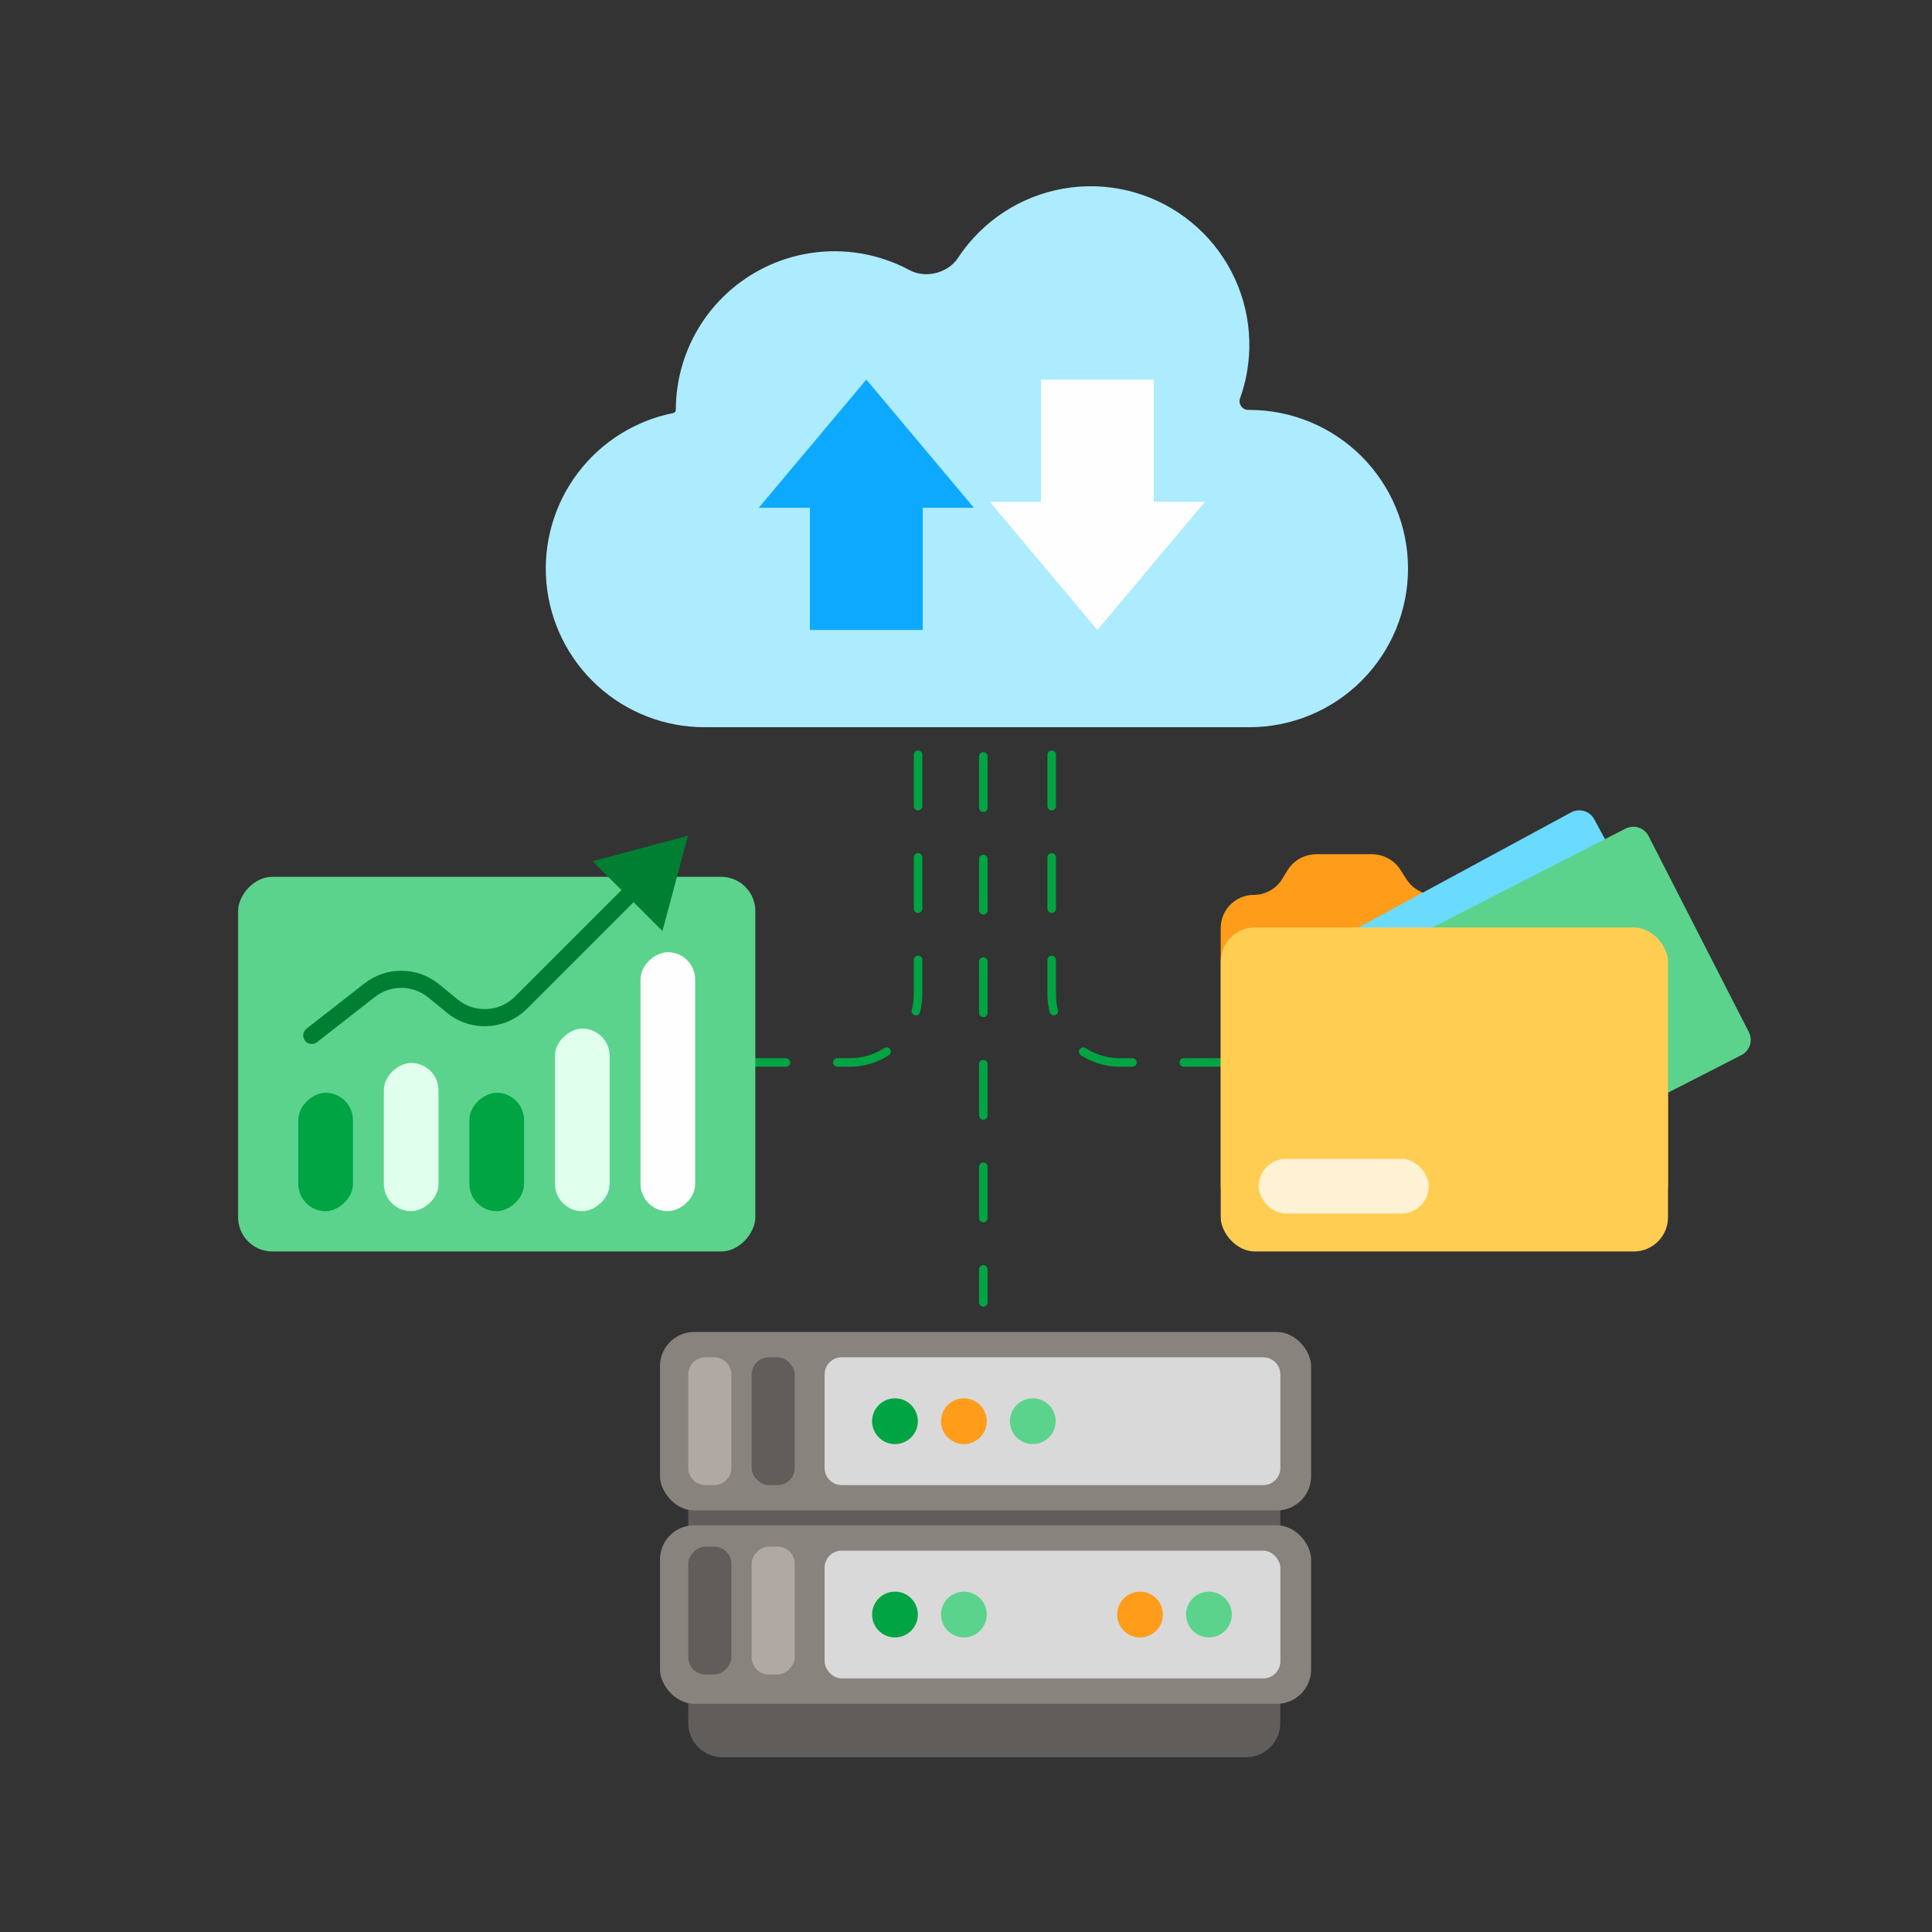 <svg width="226" height="226" viewBox="0 0 226 226" fill="none" xmlns="http://www.w3.org/2000/svg">
<rect x="0" y="0" width="226" height="226" fill="#333333" stroke="none"/>
<path d="M107.392 64.294V116.284C107.392 120.702 103.81 124.284 99.391 124.284H68.365" stroke="#00A443" stroke-linecap="round" stroke-dasharray="6 6"/>
<path d="M123.028 64.294V116.284C123.028 120.702 126.609 124.284 131.028 124.284H162.054" stroke="#00A443" stroke-linecap="round" stroke-dasharray="6 6"/>
<path d="M115.026 64.483L115.026 152.349" stroke="#00A443" stroke-linecap="round" stroke-dasharray="6 6"/>
<path d="M146.148 47.949C146.147 47.949 146.146 47.949 146.146 47.949C146.1 47.949 146.054 47.949 146.008 47.949C145.324 47.956 144.824 47.254 145.055 46.611C145.727 44.739 146.094 42.767 146.14 40.772C146.198 38.266 145.748 35.774 144.816 33.447C143.884 31.119 142.491 29.005 140.719 27.231C138.948 25.457 136.836 24.061 134.51 23.125C132.184 22.19 129.693 21.736 127.186 21.79C124.68 21.844 122.211 22.405 119.927 23.44C117.644 24.475 115.594 25.961 113.901 27.81C113.229 28.544 112.618 29.329 112.075 30.156C110.897 31.95 108.284 32.613 106.393 31.598C104.582 30.625 102.612 29.956 100.561 29.626C97.014 29.055 93.377 29.527 90.093 30.983C86.809 32.44 84.018 34.818 82.059 37.83C80.1 40.841 79.057 44.357 79.057 47.95C79.057 48.127 78.938 48.279 78.764 48.313C74.329 49.199 70.366 51.676 67.625 55.282C64.822 58.97 63.5 63.573 63.918 68.186C64.337 72.799 66.465 77.089 69.885 80.213C73.305 83.336 77.77 85.068 82.402 85.067C82.497 85.067 82.588 85.062 82.682 85.06C82.684 85.06 82.686 85.061 82.686 85.064C82.686 85.066 82.688 85.067 82.69 85.067H146.149C151.072 85.067 155.792 83.112 159.273 79.632C162.753 76.151 164.708 71.431 164.708 66.508C164.708 61.586 162.753 56.866 159.273 53.385C155.792 49.905 151.072 47.95 146.151 47.95C146.15 47.95 146.149 47.949 146.148 47.949Z" fill="#ADEBFF"/>
<path d="M142.797 108.558C142.797 106.416 144.534 104.68 146.676 104.68C148.027 104.68 149.282 103.976 149.986 102.822L150.587 101.838C151.313 100.648 152.607 99.922 154.001 99.922H160.464C161.838 99.922 163.115 100.626 163.848 101.788L164.495 102.813C165.227 103.975 166.505 104.68 167.878 104.68H191.12C193.329 104.68 195.12 106.471 195.12 108.68V138.58C195.12 140.789 193.329 142.58 191.12 142.58H146.797C144.588 142.58 142.797 140.789 142.797 138.58V108.558Z" fill="#FF9C1A"/>
<path d="M183.781 95.032C184.753 94.506 185.966 94.868 186.492 95.839L198.753 118.492C199.279 119.463 198.918 120.677 197.946 121.203L164.639 139.23C163.668 139.756 162.454 139.394 161.929 138.423L149.668 115.77C149.142 114.799 149.503 113.585 150.475 113.059L183.781 95.032Z" fill="#6BDAFF"/>
<path d="M190.153 96.93C191.137 96.427 192.342 96.816 192.845 97.799L204.575 120.731C205.078 121.715 204.689 122.919 203.705 123.423L169.988 140.67C169.005 141.173 167.8 140.784 167.297 139.8L155.566 116.869C155.063 115.885 155.453 114.68 156.436 114.177L190.153 96.93Z" fill="#5BD38C"/>
<rect x="142.797" y="108.493" width="52.322" height="37.9" rx="4" fill="#FFCD52"/>
<rect x="147.234" y="135.56" width="19.898" height="6.396" rx="3.198" fill="#FFF2D4"/>
<rect width="60.502" height="43.825" rx="4" transform="matrix(-1 0 0 1 88.356 102.568)" fill="#5BD38C"/>
<path d="M80.479 97.754L69.325 100.743L77.49 108.908L80.479 97.754ZM35.854 120.336C35.419 120.676 35.342 121.305 35.682 121.74C36.022 122.175 36.65 122.252 37.086 121.912L36.47 121.124L35.854 120.336ZM52.907 117.688L52.274 118.462L52.907 117.688ZM50.736 115.913L50.103 116.687L50.736 115.913ZM43.243 115.83L43.859 116.618L43.243 115.83ZM50.736 115.913L50.103 116.687L52.274 118.462L52.907 117.688L53.54 116.914L51.369 115.139L50.736 115.913ZM60.947 117.286L61.655 117.993L74.822 104.825L74.115 104.118L73.408 103.411L60.24 116.579L60.947 117.286ZM43.243 115.83L42.627 115.042L35.854 120.336L36.47 121.124L37.086 121.912L43.859 116.618L43.243 115.83ZM52.907 117.688L52.274 118.462C55.057 120.738 59.112 120.535 61.655 117.993L60.947 117.286L60.24 116.579C58.424 118.395 55.528 118.539 53.54 116.914L52.907 117.688ZM50.736 115.913L51.369 115.139C48.836 113.067 45.206 113.027 42.627 115.042L43.243 115.83L43.859 116.618C45.701 115.179 48.294 115.207 50.103 116.687L50.736 115.913Z" fill="#007F33"/>
<rect x="71.312" y="120.316" width="21.368" height="6.396" rx="3.198" transform="rotate(90 71.312 120.316)" fill="#E1FFED"/>
<rect x="51.295" y="124.343" width="17.34" height="6.396" rx="3.198" transform="rotate(90 51.295 124.343)" fill="#E1FFED"/>
<rect x="81.32" y="111.388" width="30.295" height="6.396" rx="3.198" transform="rotate(90 81.32 111.388)" fill="#FFFEFF"/>
<rect x="41.287" y="127.829" width="13.855" height="6.396" rx="3.198" transform="rotate(90 41.287 127.829)" fill="#00A443"/>
<rect x="61.303" y="127.829" width="13.855" height="6.396" rx="3.198" transform="rotate(90 61.303 127.829)" fill="#00A443"/>
<path d="M80.511 162.371C80.511 160.162 82.302 158.371 84.511 158.371L145.77 158.371C147.979 158.371 149.77 160.162 149.77 162.371L149.77 201.556C149.77 203.765 147.979 205.556 145.77 205.556L84.511 205.556C82.302 205.556 80.511 203.765 80.511 201.556L80.511 162.371Z" fill="#615D5A"/>
<rect x="77.205" y="155.81" width="76.164" height="20.879" rx="4" fill="#89837E"/>
<path d="M96.46 160.775C96.46 159.67 97.356 158.775 98.46 158.775L147.77 158.775C148.875 158.775 149.77 159.67 149.77 160.775L149.77 171.723C149.77 172.827 148.875 173.723 147.77 173.723L98.46 173.723C97.356 173.723 96.46 172.827 96.46 171.723L96.46 160.775Z" fill="#D9D9D9"/>
<rect x="87.924" y="158.775" width="5.04" height="14.948" rx="2" fill="#615D5A"/>
<path d="M80.511 160.775C80.511 159.67 81.406 158.775 82.511 158.775L83.551 158.775C84.655 158.775 85.551 159.67 85.551 160.775L85.551 171.723C85.551 172.827 84.655 173.723 83.551 173.723L82.511 173.723C81.406 173.723 80.511 172.827 80.511 171.723L80.511 160.775Z" fill="#B0A9A3"/>
<ellipse cx="104.69" cy="166.249" rx="2.677" ry="2.677" fill="#00A443"/>
<ellipse cx="112.753" cy="166.249" rx="2.677" ry="2.677" fill="#FF9C1A"/>
<ellipse cx="120.815" cy="166.249" rx="2.677" ry="2.677" fill="#5BD38C"/>
<rect x="77.205" y="178.425" width="76.164" height="20.879" rx="4" fill="#89837E"/>
<rect width="5.04" height="14.948" rx="2" transform="matrix(-1 0 0 1 85.551 180.924)" fill="#615D5A"/>
<rect width="5.04" height="14.948" rx="2" transform="matrix(-1 0 0 1 92.964 180.924)" fill="#B0A9A3"/>
<rect x="96.46" y="181.391" width="53.31" height="14.948" rx="2" fill="#D9D9D9"/>
<ellipse cx="104.69" cy="188.865" rx="2.677" ry="2.677" fill="#00A443"/>
<ellipse cx="133.357" cy="188.865" rx="2.677" ry="2.677" fill="#FF9C1A"/>
<ellipse cx="112.753" cy="188.865" rx="2.677" ry="2.677" fill="#5BD38C"/>
<ellipse cx="141.42" cy="188.865" rx="2.677" ry="2.677" fill="#5BD38C"/>
<path d="M134.969 58.696L140.953 58.696L128.37 73.694L115.787 58.696L121.771 58.696L121.771 44.4L134.969 44.4L134.969 58.696Z" fill="#FFFEFF"/>
<path d="M107.939 59.398L113.924 59.398L101.341 44.401L88.758 59.398L94.742 59.398L94.742 73.694L107.939 73.694L107.939 59.398Z" fill="#0DA9FF"/>
</svg>

